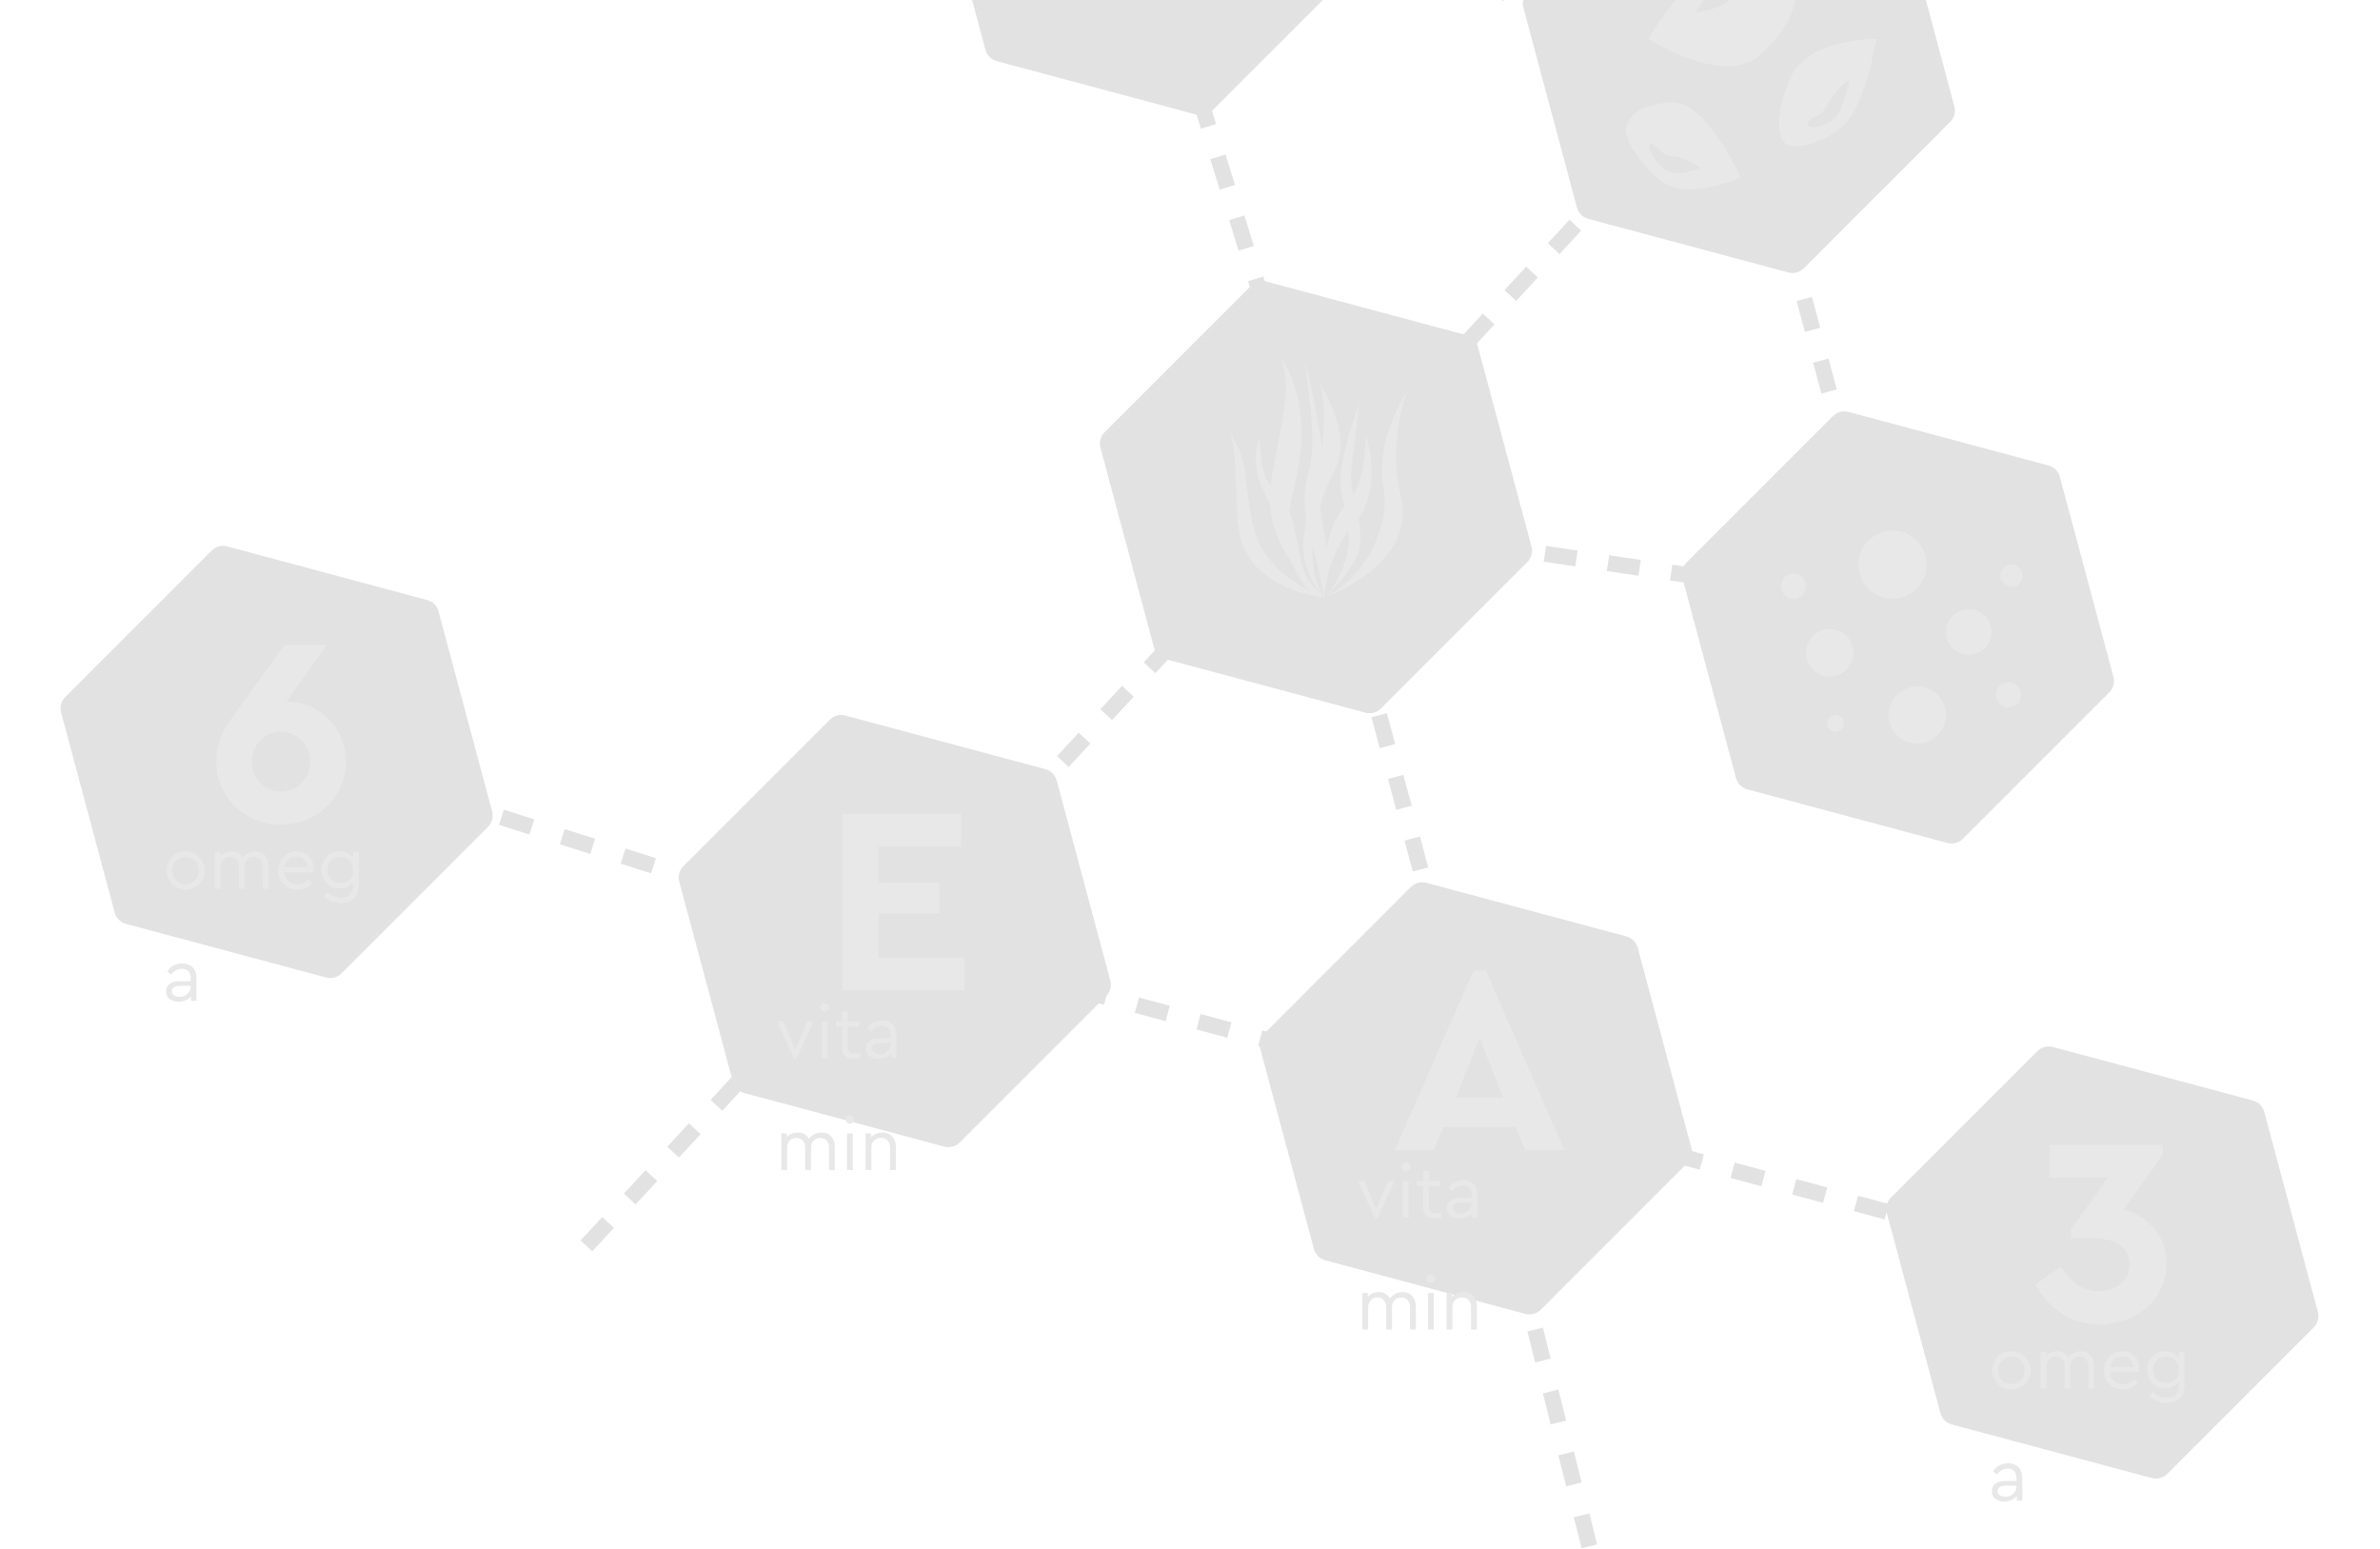 <?xml version="1.0" encoding="UTF-8"?> <svg xmlns="http://www.w3.org/2000/svg" width="765" height="498" viewBox="0 0 765 498" fill="none"> <path d="M538.048 -49.651C539.348 -50.951 541.244 -51.459 543.02 -50.983L607.324 -33.752C609.101 -33.276 610.488 -31.889 610.964 -30.113L628.194 34.192C628.67 35.968 628.163 37.864 626.862 39.164L579.788 86.238C578.488 87.538 576.592 88.046 574.816 87.57L510.512 70.34C508.735 69.864 507.348 68.477 506.872 66.7L489.641 2.396C489.165 0.619 489.673 -1.276 490.974 -2.576L538.048 -49.651Z" fill="#E2E2E2"></path> <path fill-rule="evenodd" clip-rule="evenodd" d="M529.776 12.514C529.776 12.514 542.321 -9.463 554.233 -11.446C563.314 -12.958 575.796 -9.136 576.885 -3.657C578.314 3.537 572.119 12.011 565.666 17.732C554.057 28.024 529.776 12.514 529.776 12.514ZM545.026 3.874C545.026 3.874 550.571 -5.84 555.836 -6.716C559.85 -7.385 565.367 -5.695 565.848 -3.273C566.177 -1.618 564.519 -1.699 562.45 -1.801C560.546 -1.895 558.295 -2.005 556.928 -0.793C551.796 3.756 545.026 3.874 545.026 3.874Z" fill="#E9E8E8"></path> <path fill-rule="evenodd" clip-rule="evenodd" d="M603.033 12.515C603.033 12.515 599.942 34.131 591.839 40.95C585.661 46.148 575.555 49.011 573.266 45.526C570.259 40.95 572.437 32.001 575.555 24.935C581.165 12.222 603.033 12.515 603.033 12.515ZM594.326 25.673C594.326 25.673 592.96 35.227 589.378 38.241C586.647 40.539 582.181 41.804 581.169 40.264C580.477 39.211 581.703 38.521 583.232 37.661C584.64 36.869 586.304 35.932 586.965 34.435C589.445 28.816 594.326 25.673 594.326 25.673Z" fill="#E9E8E8"></path> <path fill-rule="evenodd" clip-rule="evenodd" d="M559.452 57.027C559.452 57.027 543.524 64.309 534.977 58.77C528.462 54.547 521.562 44.851 522.752 40.612C524.315 35.046 531.353 33.019 537.601 32.955C548.842 32.842 559.452 57.027 559.452 57.027ZM546.384 53.958C546.384 53.958 539.343 57.177 535.566 54.728C532.686 52.862 529.636 48.576 530.162 46.702C530.522 45.422 531.587 46.429 532.916 47.685C534.139 48.841 535.585 50.208 536.909 50.195C541.878 50.144 546.384 53.958 546.384 53.958Z" fill="#E9E8E8"></path> <path d="M510.866 497L489.756 412.559" stroke="#E2E2E2" stroke-width="5.128" stroke-dasharray="10.26 10.26"></path> <path d="M589.177 133.718C590.477 132.418 592.372 131.91 594.149 132.386L658.453 149.616C660.23 150.092 661.617 151.48 662.093 153.256L679.323 217.56C679.799 219.337 679.291 221.232 677.991 222.532L630.917 269.607C629.617 270.907 627.721 271.415 625.945 270.939L561.64 253.708C559.864 253.233 558.477 251.845 558.001 250.069L540.77 185.764C540.294 183.988 540.802 182.093 542.103 180.792L589.177 133.718Z" fill="#E2E2E2"></path> <circle cx="588.145" cy="209.823" r="7.626" fill="#E9E8E8"></circle> <circle cx="645.588" cy="223.3" r="4.052" fill="#E9E8E8"></circle> <circle cx="616.255" cy="229.802" r="9.202" fill="#E9E8E8"></circle> <circle cx="608.299" cy="181.452" r="10.95" fill="#E9E8E8"></circle> <circle cx="632.778" cy="203.121" r="7.322" fill="#E9E8E8"></circle> <circle cx="576.478" cy="188.36" r="4.042" fill="#E9E8E8"></circle> <circle cx="646.589" cy="185.019" r="3.567" fill="#E9E8E8"></circle> <circle cx="589.986" cy="232.478" r="2.676" fill="#E9E8E8"></circle> <path d="M598.545 165.464L577.936 88.55" stroke="#E2E2E2" stroke-width="5.128" stroke-dasharray="10.26 10.26"></path> <path d="M347.914 -100.35C349.214 -101.651 351.11 -102.159 352.886 -101.683L417.191 -84.452C418.967 -83.976 420.354 -82.589 420.83 -80.813L438.061 -16.508C438.537 -14.732 438.029 -12.836 436.728 -11.536L389.654 35.538C388.354 36.838 386.459 37.346 384.682 36.87L320.378 19.64C318.601 19.164 317.214 17.776 316.738 16L299.508 -48.304C299.032 -50.081 299.539 -51.976 300.84 -53.276L347.914 -100.35Z" fill="#E2E2E2"></path> <path d="M503.85 3.1L426.936 -17.509" stroke="#E2E2E2" stroke-width="5.128" stroke-dasharray="10.26 10.26"></path> <path d="M402.117 91.834C403.417 90.534 405.313 90.026 407.089 90.502L471.394 107.732C473.17 108.208 474.557 109.596 475.033 111.372L492.264 175.676C492.74 177.453 492.232 179.348 490.932 180.648L443.857 227.723C442.557 229.023 440.662 229.531 438.885 229.055L374.581 211.824C372.805 211.348 371.417 209.961 370.941 208.185L353.711 143.88C353.235 142.104 353.743 140.208 355.043 138.908L402.117 91.834Z" fill="#E2E2E2"></path> <path fill-rule="evenodd" clip-rule="evenodd" d="M406.242 151.625C406.722 153.347 407.44 154.963 408.397 156.471C408.957 152.022 409.778 147.565 410.643 143.165C410.762 142.56 410.882 141.954 411.002 141.347C411.85 137.07 412.701 132.776 413.143 128.441C413.607 123.91 413.239 119.288 411.711 115.016C411.6 114.706 411.632 114.691 411.807 114.972C415.386 120.733 417.472 127.083 418.063 134.023C418.599 140.314 418.078 146.463 416.867 152.646C416.832 152.827 416.792 153.007 416.746 153.186C416.692 153.394 416.656 153.607 416.619 153.822C416.584 154.029 416.549 154.236 416.498 154.44C416.369 154.954 416.245 155.479 416.116 156.026C415.942 156.764 415.758 157.544 415.538 158.398C415.058 160.253 414.719 162.293 414.522 164.517C414.529 164.577 414.532 164.636 414.534 164.693C414.538 164.806 414.542 164.915 414.585 165.026C415.872 168.357 416.541 171.963 417.209 175.566C417.468 176.96 417.726 178.353 418.02 179.73C418.63 182.593 419.71 185.145 421.261 187.389C421.417 187.614 421.833 188.103 422.509 188.855C423.295 189.732 424.089 190.601 424.89 191.464C424.981 191.562 425.091 191.622 425.22 191.645C425.281 191.656 425.29 191.639 425.248 191.594C421.763 187.906 419.649 183.02 419.097 178.117C418.735 174.899 418.98 171.613 419.832 168.261C419.865 168.132 419.87 167.819 419.847 167.322C419.26 162.913 419.138 158.679 419.944 154.324C420.085 153.562 420.323 152.674 420.561 151.79C420.778 150.982 420.994 150.178 421.134 149.476C421.889 145.686 421.964 142.02 421.765 138.061C421.623 135.225 421.327 131.8 420.876 127.787C420.478 124.231 420.061 120.677 419.627 117.123C419.625 117.113 419.629 117.108 419.639 117.107L419.675 117.1C419.698 117.096 419.713 117.105 419.718 117.127C421.892 126.237 423.785 134.859 424.888 143.762C425.298 140.793 425.537 137.82 425.605 134.843C425.691 131.103 425.413 127.738 424.465 124.162C424.423 124.006 424.36 123.844 424.295 123.678C424.224 123.497 424.152 123.311 424.105 123.124C424.088 123.057 424.098 123.053 424.135 123.112C426.119 126.238 427.737 129.529 428.988 132.985C430.981 138.487 431.691 144.691 429.463 150.24C429.243 150.788 428.951 151.36 428.663 151.925C428.583 152.08 428.504 152.236 428.427 152.39C426.845 155.533 425.516 158.751 424.487 162.115C424.409 162.371 424.429 162.625 424.45 162.885C424.462 163.03 424.474 163.177 424.469 163.327C424.608 165.866 425.063 168.274 425.53 170.744C425.739 171.848 425.95 172.964 426.136 174.11C426.235 174.714 426.344 175.328 426.464 175.951C427.389 171.283 429.087 166.587 432.076 162.843C432.094 162.82 432.114 162.763 432.134 162.672C431.66 160.592 431.288 158.882 431.017 157.542C430.688 155.9 430.725 154.133 430.895 152.476C431.229 149.239 431.924 146.036 432.755 142.891C433.9 138.57 435.233 134.335 436.755 130.185C436.862 129.893 436.895 129.901 436.854 130.209C436.046 136.339 435.288 142.551 434.581 148.845C434.567 148.966 434.562 149.09 434.558 149.212C434.553 149.343 434.549 149.473 434.532 149.596C434.334 151.13 434.24 152.181 434.251 152.75C434.292 154.819 434.546 156.879 435.014 158.931C435.637 157.912 436.112 156.992 436.436 156.173C437.348 153.871 437.9 151.123 438.256 148.571C438.63 145.888 438.881 143.221 439.01 140.567C439.02 140.346 439.07 140.337 439.16 140.54C439.31 140.883 439.445 141.285 439.564 141.744C440.763 146.387 441.095 151.094 440.559 155.863C440.13 159.666 438.934 163.399 436.791 166.581C436.73 166.671 436.717 166.829 436.752 167.054C437.292 170.073 437.503 173.188 436.954 176.201C436.576 178.281 435.533 180.308 434.368 182.06C432.151 185.395 429.391 188.438 426.503 191.212C426.492 191.223 426.481 191.224 426.47 191.214L426.469 191.212C426.457 191.202 426.457 191.192 426.467 191.181C426.762 190.826 427.055 190.469 427.346 190.11C429.798 187.082 431.434 183.648 432.531 179.93C433.412 176.95 433.721 173.874 433.458 170.701C429.578 175.859 427.127 181.841 426.058 188.151C426.009 188.439 425.957 188.986 425.903 189.792C425.883 190.079 425.843 190.384 425.802 190.694C425.754 191.051 425.706 191.416 425.687 191.774L425.685 191.891C425.684 191.932 425.664 191.956 425.623 191.963C425.262 192.015 424.959 192.012 424.712 191.956C424.131 191.822 423.563 191.711 423.009 191.624C412.147 189.687 400.593 183.275 398.411 171.477C398.151 170.07 397.957 168.552 397.83 166.923C397.587 163.813 397.48 160.702 397.373 157.591C397.211 152.866 397.05 148.145 396.409 143.436C396.23 142.117 395.994 140.862 395.7 139.672C395.643 139.442 395.676 139.428 395.798 139.632C398.021 143.341 399.524 147.157 400.117 151.448C400.385 153.384 400.626 155.324 400.84 157.268C401.379 162.179 402.175 166.63 403.228 170.622C404.666 176.067 408.528 181.096 412.951 184.689C415.377 186.66 417.999 188.373 420.817 189.829C420.741 189.745 420.666 189.662 420.59 189.579C420.058 188.994 419.526 188.409 419.08 187.784C417.823 186.026 416.762 184.157 415.899 182.178C415.536 181.349 415.132 180.734 414.628 180.04C411.101 174.558 408.549 168.546 408.199 162.03C408.145 161.671 407.983 161.263 407.713 160.806C406.63 158.968 405.687 156.959 404.883 154.778C403.194 150.188 403.21 145.185 404.878 140.641C404.947 140.451 404.981 140.457 404.979 140.659C404.947 144.257 405.261 148.105 406.242 151.625ZM426.171 191.723C426.209 191.7 426.25 191.688 426.296 191.686C426.331 191.685 426.361 191.673 426.388 191.65C426.4 191.639 426.412 191.628 426.423 191.616C426.433 191.606 426.445 191.598 426.457 191.591C436.344 186.661 443.122 175.77 444.793 165.177C445.196 162.621 445.207 159.937 444.78 157.456C444.587 156.336 444.49 155.775 444.49 155.771C443.837 150.927 444.241 146.108 445.484 141.386C446.941 135.85 449.181 130.74 452.205 126.056C452.37 125.8 452.397 125.813 452.286 126.097C451.334 128.502 450.583 131.018 450.033 133.645C448.255 142.123 448.29 150.499 450.139 158.775C450.467 160.239 450.674 161.369 450.761 162.164C452.362 176.893 438.785 186.82 426.734 191.587C426.558 191.657 426.379 191.72 426.196 191.776C426.193 191.777 426.19 191.777 426.188 191.777C426.184 191.777 426.18 191.776 426.176 191.774C426.17 191.771 426.165 191.766 426.162 191.76C426.159 191.753 426.158 191.746 426.16 191.74C426.162 191.733 426.165 191.727 426.171 191.723ZM425.125 189.563C424.321 185.461 423.329 180.4 421.899 176.13C421.86 176.26 421.848 176.402 421.865 176.557C421.888 176.771 421.898 176.912 421.897 176.979C421.798 181.701 422.541 186.824 425.005 190.949C425.157 191.204 425.301 191.463 425.436 191.727C425.448 191.75 425.466 191.764 425.489 191.768C425.535 191.777 425.562 191.757 425.569 191.711L425.585 191.619C425.522 191.533 425.481 191.433 425.463 191.319C425.405 190.944 425.334 190.57 425.25 190.196C425.209 189.988 425.167 189.777 425.125 189.563Z" fill="#E9E8E8"></path> <path d="M457.602 125.111L511.802 66.504" stroke="#E2E2E2" stroke-width="5.128" stroke-dasharray="10.26 10.26"></path> <path d="M406.628 99.421L384.662 28.358" stroke="#E2E2E2" stroke-width="5.128" stroke-dasharray="10.26 10.26"></path> <path d="M476.268 174.99L555.234 186.69" stroke="#E2E2E2" stroke-width="5.128" stroke-dasharray="10.26 10.26"></path> <path d="M266.739 231.314C268.04 230.013 269.935 229.505 271.711 229.981L336.016 247.212C337.792 247.688 339.18 249.075 339.656 250.851L356.886 315.156C357.362 316.932 356.854 318.828 355.554 320.128L308.479 367.202C307.179 368.503 305.284 369.01 303.507 368.534L239.203 351.304C237.427 350.828 236.039 349.441 235.563 347.664L218.333 283.36C217.857 281.583 218.365 279.688 219.665 278.388L266.739 231.314Z" fill="#E2E2E2"></path> <path d="M261.488 328.276L255.953 340.311H255.277L249.718 328.276H251.7L255.615 337.145L259.506 328.276H261.488ZM264.172 328.276H266.033V340.046H264.172V328.276ZM265.114 325.134C264.727 325.134 264.397 325.006 264.123 324.748C263.849 324.49 263.712 324.168 263.712 323.781C263.712 323.41 263.849 323.096 264.123 322.839C264.397 322.565 264.727 322.428 265.114 322.428C265.485 322.428 265.807 322.565 266.081 322.839C266.355 323.096 266.492 323.41 266.492 323.781C266.492 324.168 266.355 324.49 266.081 324.748C265.823 325.006 265.501 325.134 265.114 325.134ZM276.547 338.475V340.046C275.806 340.223 275.154 340.311 274.59 340.311C273.365 340.311 272.399 339.997 271.69 339.369C270.981 338.741 270.627 337.782 270.627 336.493V329.944H268.645V328.276H270.627V325.062H272.487V328.276H276.161V329.944H272.487V336.372C272.487 337.21 272.697 337.798 273.116 338.136C273.551 338.459 274.171 338.62 274.977 338.62C275.428 338.62 275.951 338.571 276.547 338.475ZM283.553 328.01C284.938 328.01 286.05 328.421 286.888 329.243C287.725 330.065 288.144 331.249 288.144 332.795V340.046H286.404V338.523C285.969 339.103 285.413 339.546 284.737 339.852C284.06 340.158 283.295 340.311 282.441 340.311C281.232 340.311 280.242 340.013 279.468 339.417C278.711 338.821 278.332 338.015 278.332 337C278.332 336.002 278.719 335.204 279.492 334.608C280.266 334.012 281.289 333.714 282.562 333.714H286.283V332.699C286.283 331.732 286.026 330.999 285.51 330.5C285.011 329.984 284.318 329.726 283.432 329.726C282.723 329.726 282.094 329.887 281.547 330.21C280.999 330.516 280.483 330.983 280 331.611L278.767 330.596C279.299 329.726 279.984 329.082 280.822 328.663C281.659 328.228 282.57 328.01 283.553 328.01ZM282.683 338.765C283.327 338.765 283.923 338.628 284.471 338.354C285.019 338.064 285.454 337.669 285.776 337.17C286.114 336.67 286.283 336.122 286.283 335.526V335.236H282.779C281.958 335.236 281.329 335.381 280.894 335.671C280.459 335.945 280.242 336.356 280.242 336.904C280.242 337.5 280.475 337.959 280.942 338.281C281.41 338.604 281.99 338.765 282.683 338.765ZM264.049 364.01C265.403 364.01 266.45 364.437 267.191 365.291C267.948 366.129 268.327 367.249 268.327 368.65V376.046H266.466V368.892C266.466 367.941 266.216 367.176 265.717 366.596C265.233 366.016 264.557 365.726 263.687 365.726C262.801 365.726 262.076 366.016 261.512 366.596C260.948 367.176 260.666 367.885 260.666 368.723V376.046H258.805V368.892C258.805 367.941 258.547 367.176 258.032 366.596C257.532 366.016 256.856 365.726 256.002 365.726C255.116 365.726 254.39 366.024 253.827 366.62C253.279 367.2 253.005 367.958 253.005 368.892V376.046H251.144V364.276H252.884V365.509C253.303 365.025 253.81 364.655 254.407 364.397C255.003 364.139 255.663 364.01 256.388 364.01C257.242 364.01 257.975 364.188 258.588 364.542C259.2 364.896 259.675 365.396 260.013 366.04C260.448 365.428 261.012 364.937 261.705 364.566C262.398 364.196 263.179 364.01 264.049 364.01ZM272.267 364.276H274.128V376.046H272.267V364.276ZM273.209 361.134C272.823 361.134 272.492 361.006 272.218 360.748C271.944 360.49 271.808 360.168 271.808 359.781C271.808 359.41 271.944 359.096 272.218 358.839C272.492 358.565 272.823 358.428 273.209 358.428C273.58 358.428 273.902 358.565 274.176 358.839C274.45 359.096 274.587 359.41 274.587 359.781C274.587 360.168 274.45 360.49 274.176 360.748C273.918 361.006 273.596 361.134 273.209 361.134ZM283.579 364.01C284.949 364.01 286.02 364.437 286.793 365.291C287.567 366.145 287.953 367.265 287.953 368.65V376.046H286.093V368.868C286.093 367.933 285.827 367.176 285.295 366.596C284.779 366.016 284.071 365.726 283.168 365.726C282.266 365.726 281.525 366.024 280.945 366.62C280.365 367.2 280.075 367.95 280.075 368.868V376.046H278.214V364.276H279.954V365.533C280.389 365.049 280.913 364.679 281.525 364.421C282.153 364.147 282.838 364.01 283.579 364.01Z" fill="#E9E8E8"></path> <path d="M270.776 261.658H308.927V272.141H282.376V283.655H301.881V293.537H282.376V307.887H309.959V318.37H270.776V261.658Z" fill="#E9E8E8"></path> <path d="M327.703 259.834L381.903 201.226" stroke="#E2E2E2" stroke-width="5.128" stroke-dasharray="10.26 10.26"></path> <path d="M188.487 400.442L242.688 341.834" stroke="#E2E2E2" stroke-width="5.128" stroke-dasharray="10.26 10.26"></path> <path d="M141.637 256.424L221.465 281.915" stroke="#E2E2E2" stroke-width="5.128" stroke-dasharray="10.26 10.26"></path> <path d="M606.459 389.458L538.349 371.136" stroke="#E2E2E2" stroke-width="5.128" stroke-dasharray="10.26 10.26"></path> <path d="M461.897 299.258L441.236 222.15" stroke="#E2E2E2" stroke-width="5.128" stroke-dasharray="10.26 10.26"></path> <path d="M414.979 336.361L337.871 315.7" stroke="#E2E2E2" stroke-width="5.128" stroke-dasharray="10.26 10.26"></path> <path d="M453.499 285.072C454.799 283.772 456.695 283.264 458.471 283.74L522.775 300.97C524.552 301.446 525.939 302.834 526.415 304.61L543.646 368.914C544.122 370.691 543.614 372.586 542.313 373.887L495.239 420.961C493.939 422.261 492.044 422.769 490.267 422.293L425.963 405.063C424.186 404.587 422.799 403.199 422.323 401.423L405.093 337.118C404.617 335.342 405.124 333.447 406.425 332.146L453.499 285.072Z" fill="#E2E2E2"></path> <path d="M448.244 379.56L442.71 391.595H442.033L436.475 379.56H438.457L442.372 388.429L446.263 379.56H448.244ZM450.928 379.56H452.789V391.329H450.928V379.56ZM451.871 376.418C451.484 376.418 451.154 376.289 450.88 376.032C450.606 375.774 450.469 375.452 450.469 375.065C450.469 374.694 450.606 374.38 450.88 374.122C451.154 373.849 451.484 373.712 451.871 373.712C452.242 373.712 452.564 373.849 452.838 374.122C453.112 374.38 453.249 374.694 453.249 375.065C453.249 375.452 453.112 375.774 452.838 376.032C452.58 376.289 452.258 376.418 451.871 376.418ZM463.304 389.759V391.329C462.563 391.507 461.911 391.595 461.347 391.595C460.122 391.595 459.156 391.281 458.447 390.653C457.738 390.024 457.383 389.066 457.383 387.777V381.228H455.402V379.56H457.383V376.346H459.244V379.56H462.918V381.228H459.244V387.656C459.244 388.494 459.454 389.082 459.873 389.42C460.308 389.742 460.928 389.904 461.733 389.904C462.185 389.904 462.708 389.855 463.304 389.759ZM470.309 379.294C471.695 379.294 472.807 379.705 473.644 380.527C474.482 381.348 474.901 382.533 474.901 384.079V391.329H473.161V389.807C472.726 390.387 472.17 390.83 471.494 391.136C470.817 391.442 470.052 391.595 469.198 391.595C467.989 391.595 466.998 391.297 466.225 390.701C465.468 390.105 465.089 389.299 465.089 388.284C465.089 387.285 465.476 386.488 466.249 385.892C467.023 385.296 468.046 384.998 469.319 384.998H473.04V383.983C473.04 383.016 472.782 382.283 472.267 381.783C471.767 381.268 471.075 381.01 470.189 381.01C469.48 381.01 468.851 381.171 468.304 381.493C467.756 381.8 467.24 382.267 466.757 382.895L465.524 381.88C466.056 381.01 466.741 380.366 467.578 379.947C468.416 379.512 469.327 379.294 470.309 379.294ZM469.439 390.049C470.084 390.049 470.68 389.912 471.228 389.638C471.776 389.348 472.211 388.953 472.533 388.454C472.871 387.954 473.04 387.406 473.04 386.81V386.52H469.536C468.714 386.52 468.086 386.665 467.651 386.955C467.216 387.229 466.998 387.64 466.998 388.188C466.998 388.784 467.232 389.243 467.699 389.565C468.167 389.887 468.747 390.049 469.439 390.049ZM450.806 415.294C452.159 415.294 453.207 415.721 453.948 416.575C454.705 417.413 455.084 418.533 455.084 419.934V427.329H453.223V420.176C453.223 419.225 452.973 418.46 452.474 417.88C451.99 417.3 451.314 417.01 450.444 417.01C449.557 417.01 448.832 417.3 448.269 417.88C447.705 418.46 447.423 419.169 447.423 420.007V427.329H445.562V420.176C445.562 419.225 445.304 418.46 444.789 417.88C444.289 417.3 443.612 417.01 442.758 417.01C441.872 417.01 441.147 417.308 440.583 417.904C440.036 418.484 439.762 419.241 439.762 420.176V427.329H437.901V415.56H439.641V416.793C440.06 416.309 440.567 415.939 441.163 415.681C441.76 415.423 442.42 415.294 443.145 415.294C443.999 415.294 444.732 415.471 445.344 415.826C445.957 416.18 446.432 416.68 446.77 417.324C447.205 416.712 447.769 416.221 448.462 415.85C449.155 415.479 449.936 415.294 450.806 415.294ZM459.024 415.56H460.884V427.329H459.024V415.56ZM459.966 412.418C459.579 412.418 459.249 412.289 458.975 412.032C458.701 411.774 458.564 411.452 458.564 411.065C458.564 410.694 458.701 410.38 458.975 410.122C459.249 409.849 459.579 409.712 459.966 409.712C460.337 409.712 460.659 409.849 460.933 410.122C461.207 410.38 461.344 410.694 461.344 411.065C461.344 411.452 461.207 411.774 460.933 412.032C460.675 412.289 460.353 412.418 459.966 412.418ZM470.336 415.294C471.705 415.294 472.777 415.721 473.55 416.575C474.324 417.429 474.71 418.549 474.71 419.934V427.329H472.849V420.152C472.849 419.217 472.584 418.46 472.052 417.88C471.536 417.3 470.827 417.01 469.925 417.01C469.023 417.01 468.282 417.308 467.702 417.904C467.122 418.484 466.832 419.233 466.832 420.152V427.329H464.971V415.56H466.711V416.817C467.146 416.333 467.67 415.963 468.282 415.705C468.91 415.431 469.595 415.294 470.336 415.294Z" fill="#E9E8E8"></path> <path d="M487.17 362.264H463.97L460.79 369.654H448.331L473.68 311.91H477.546L502.809 369.654H490.349L487.17 362.264ZM475.57 333.564L468.008 352.726H483.132L475.57 333.564Z" fill="#E9E8E8"></path> <path d="M68.042 176.954C69.342 175.653 71.238 175.146 73.014 175.622L137.318 192.852C139.095 193.328 140.482 194.715 140.958 196.492L158.189 260.796C158.665 262.573 158.157 264.468 156.856 265.768L109.782 312.842C108.482 314.143 106.586 314.651 104.81 314.175L40.506 296.944C38.729 296.468 37.342 295.081 36.866 293.305L19.636 229C19.16 227.224 19.667 225.328 20.968 224.028L68.042 176.954Z" fill="#E2E2E2"></path> <path d="M59.631 285.927C58.503 285.927 57.472 285.653 56.538 285.105C55.603 284.558 54.862 283.816 54.314 282.882C53.766 281.931 53.492 280.9 53.492 279.789C53.492 278.661 53.766 277.63 54.314 276.695C54.862 275.745 55.603 275.003 56.538 274.472C57.488 273.924 58.527 273.65 59.655 273.65C60.783 273.65 61.814 273.924 62.748 274.472C63.699 275.02 64.448 275.761 64.996 276.695C65.544 277.63 65.818 278.661 65.818 279.789C65.818 280.9 65.544 281.931 64.996 282.882C64.448 283.816 63.699 284.558 62.748 285.105C61.798 285.653 60.759 285.927 59.631 285.927ZM59.631 284.211C60.42 284.211 61.137 284.018 61.782 283.631C62.442 283.244 62.958 282.721 63.329 282.06C63.715 281.384 63.909 280.634 63.909 279.813C63.909 278.975 63.723 278.218 63.353 277.541C62.982 276.864 62.467 276.333 61.806 275.946C61.162 275.559 60.445 275.366 59.655 275.366C58.85 275.366 58.125 275.559 57.48 275.946C56.836 276.333 56.328 276.864 55.958 277.541C55.587 278.218 55.402 278.975 55.402 279.813C55.402 280.634 55.587 281.384 55.958 282.06C56.328 282.721 56.836 283.244 57.48 283.631C58.125 284.018 58.842 284.211 59.631 284.211ZM81.994 273.65C83.347 273.65 84.395 274.077 85.136 274.931C85.893 275.769 86.272 276.888 86.272 278.29V285.685H84.411V278.532C84.411 277.581 84.161 276.816 83.662 276.236C83.178 275.656 82.502 275.366 81.632 275.366C80.745 275.366 80.02 275.656 79.457 276.236C78.893 276.816 78.611 277.525 78.611 278.363V285.685H76.75V278.532C76.75 277.581 76.492 276.816 75.977 276.236C75.477 275.656 74.8 275.366 73.946 275.366C73.06 275.366 72.335 275.664 71.771 276.26C71.224 276.84 70.95 277.597 70.95 278.532V285.685H69.089V273.916H70.829V275.148C71.248 274.665 71.755 274.295 72.351 274.037C72.948 273.779 73.608 273.65 74.333 273.65C75.187 273.65 75.92 273.827 76.532 274.182C77.144 274.536 77.62 275.036 77.958 275.68C78.393 275.068 78.957 274.576 79.65 274.206C80.343 273.835 81.124 273.65 81.994 273.65ZM100.603 280.369H91.299C91.412 281.529 91.871 282.463 92.677 283.172C93.482 283.881 94.465 284.235 95.625 284.235C96.962 284.235 98.162 283.704 99.226 282.64L100.313 283.897C99.701 284.541 98.992 285.049 98.187 285.419C97.397 285.774 96.535 285.951 95.601 285.951C94.441 285.951 93.385 285.685 92.435 285.154C91.484 284.606 90.735 283.865 90.187 282.93C89.639 281.996 89.366 280.957 89.366 279.813C89.366 278.685 89.631 277.654 90.163 276.719C90.695 275.769 91.42 275.02 92.338 274.472C93.257 273.924 94.272 273.65 95.383 273.65C96.382 273.65 97.292 273.876 98.114 274.327C98.936 274.778 99.58 275.406 100.047 276.212C100.515 277.017 100.748 277.936 100.748 278.967C100.748 279.418 100.7 279.885 100.603 280.369ZM95.335 275.342C94.352 275.342 93.498 275.656 92.773 276.284C92.048 276.897 91.581 277.71 91.371 278.725H98.839C98.823 277.678 98.477 276.856 97.8 276.26C97.139 275.648 96.318 275.342 95.335 275.342ZM115.328 273.916V284.549C115.328 286.338 114.804 287.74 113.757 288.755C112.726 289.786 111.341 290.301 109.6 290.301C108.457 290.301 107.409 290.084 106.459 289.649C105.524 289.23 104.727 288.69 104.066 288.03L105.154 286.724C105.814 287.304 106.491 287.756 107.184 288.078C107.877 288.416 108.666 288.585 109.552 288.585C110.777 288.585 111.735 288.247 112.428 287.57C113.121 286.894 113.467 285.919 113.467 284.646V283.607C113 284.219 112.372 284.703 111.582 285.057C110.809 285.395 109.979 285.564 109.093 285.564C107.997 285.564 107.007 285.307 106.12 284.791C105.25 284.276 104.566 283.567 104.066 282.664C103.567 281.762 103.317 280.747 103.317 279.619C103.317 278.492 103.567 277.477 104.066 276.574C104.566 275.672 105.25 274.963 106.12 274.448C107.007 273.916 107.997 273.65 109.093 273.65C110.027 273.65 110.889 273.843 111.679 274.23C112.484 274.601 113.113 275.124 113.564 275.801V273.916H115.328ZM109.383 283.849C110.108 283.849 110.777 283.696 111.389 283.389C112.017 283.083 112.525 282.616 112.911 281.988C113.298 281.343 113.491 280.554 113.491 279.619C113.491 278.685 113.298 277.903 112.911 277.275C112.525 276.647 112.017 276.18 111.389 275.873C110.76 275.567 110.092 275.414 109.383 275.414C108.594 275.414 107.877 275.6 107.232 275.97C106.604 276.325 106.104 276.824 105.734 277.468C105.379 278.097 105.202 278.822 105.202 279.644C105.202 280.465 105.379 281.198 105.734 281.843C106.104 282.471 106.604 282.962 107.232 283.317C107.877 283.671 108.594 283.849 109.383 283.849ZM58.568 309.65C59.953 309.65 61.065 310.061 61.903 310.883C62.74 311.704 63.159 312.888 63.159 314.435V321.685H61.419V320.163C60.984 320.743 60.428 321.186 59.752 321.492C59.075 321.798 58.31 321.951 57.456 321.951C56.248 321.951 55.257 321.653 54.483 321.057C53.726 320.461 53.347 319.655 53.347 318.64C53.347 317.641 53.734 316.844 54.508 316.248C55.281 315.652 56.304 315.354 57.577 315.354H61.298V314.338C61.298 313.372 61.041 312.639 60.525 312.139C60.026 311.624 59.333 311.366 58.447 311.366C57.738 311.366 57.109 311.527 56.562 311.849C56.014 312.155 55.498 312.623 55.015 313.251L53.782 312.236C54.314 311.366 54.999 310.721 55.837 310.303C56.675 309.868 57.585 309.65 58.568 309.65ZM57.698 320.404C58.342 320.404 58.938 320.267 59.486 319.994C60.034 319.704 60.469 319.309 60.791 318.809C61.129 318.31 61.298 317.762 61.298 317.166V316.876H57.794C56.973 316.876 56.344 317.021 55.909 317.311C55.474 317.585 55.257 317.996 55.257 318.544C55.257 319.14 55.49 319.599 55.958 319.921C56.425 320.243 57.005 320.404 57.698 320.404Z" fill="#E9E8E8"></path> <path d="M92.386 225.514C95.594 225.514 98.63 226.345 101.494 228.006C104.415 229.61 106.764 231.901 108.54 234.88C110.316 237.802 111.204 241.096 111.204 244.762C111.204 248.6 110.23 252.066 108.282 255.159C106.392 258.252 103.843 260.687 100.635 262.463C97.427 264.181 93.99 265.041 90.323 265.041C86.657 265.041 83.22 264.181 80.012 262.463C76.804 260.687 74.255 258.252 72.365 255.159C70.474 252.066 69.529 248.571 69.529 244.676C69.529 242.442 69.844 240.38 70.474 238.489C71.104 236.599 71.906 234.852 72.88 233.248C73.911 231.644 75.372 229.524 77.262 226.889L91.44 207.297H105.103L92.042 225.514H92.386ZM90.323 254.386C92.959 254.386 95.164 253.469 96.94 251.636C98.773 249.803 99.689 247.512 99.689 244.762C99.689 242.012 98.773 239.749 96.94 237.974C95.164 236.14 92.959 235.224 90.323 235.224C87.688 235.224 85.454 236.14 83.621 237.974C81.845 239.807 80.957 242.069 80.957 244.762C80.957 247.454 81.845 249.746 83.621 251.636C85.454 253.469 87.688 254.386 90.323 254.386Z" fill="#E9E8E8"></path> <path d="M654.887 337.836C656.187 336.536 658.082 336.028 659.859 336.504L724.163 353.734C725.94 354.21 727.327 355.598 727.803 357.374L745.033 421.679C745.509 423.455 745.001 425.35 743.701 426.651L696.627 473.725C695.327 475.025 693.431 475.533 691.655 475.057L627.35 457.827C625.574 457.351 624.187 455.963 623.711 454.187L606.48 389.883C606.004 388.106 606.512 386.211 607.813 384.91L654.887 337.836Z" fill="#E2E2E2"></path> <path d="M646.481 446.574C645.353 446.574 644.322 446.3 643.387 445.752C642.453 445.204 641.712 444.463 641.164 443.529C640.616 442.578 640.342 441.547 640.342 440.435C640.342 439.308 640.616 438.277 641.164 437.342C641.712 436.392 642.453 435.65 643.387 435.119C644.338 434.571 645.377 434.297 646.505 434.297C647.633 434.297 648.664 434.571 649.598 435.119C650.549 435.667 651.298 436.408 651.846 437.342C652.393 438.277 652.667 439.308 652.667 440.435C652.667 441.547 652.393 442.578 651.846 443.529C651.298 444.463 650.549 445.204 649.598 445.752C648.648 446.3 647.608 446.574 646.481 446.574ZM646.481 444.858C647.27 444.858 647.987 444.665 648.631 444.278C649.292 443.891 649.808 443.368 650.178 442.707C650.565 442.031 650.758 441.281 650.758 440.46C650.758 439.622 650.573 438.865 650.202 438.188C649.832 437.511 649.316 436.98 648.656 436.593C648.011 436.206 647.294 436.013 646.505 436.013C645.699 436.013 644.974 436.206 644.33 436.593C643.685 436.98 643.178 437.511 642.807 438.188C642.437 438.865 642.251 439.622 642.251 440.46C642.251 441.281 642.437 442.031 642.807 442.707C643.178 443.368 643.685 443.891 644.33 444.278C644.974 444.665 645.691 444.858 646.481 444.858ZM668.844 434.297C670.197 434.297 671.244 434.724 671.985 435.578C672.743 436.416 673.121 437.535 673.121 438.937V446.332H671.26V439.179C671.26 438.228 671.011 437.463 670.511 436.883C670.028 436.303 669.351 436.013 668.481 436.013C667.595 436.013 666.87 436.303 666.306 436.883C665.742 437.463 665.46 438.172 665.46 439.01V446.332H663.599V439.179C663.599 438.228 663.342 437.463 662.826 436.883C662.327 436.303 661.65 436.013 660.796 436.013C659.91 436.013 659.185 436.311 658.621 436.907C658.073 437.487 657.799 438.244 657.799 439.179V446.332H655.938V434.563H657.678V435.795C658.097 435.312 658.605 434.942 659.201 434.684C659.797 434.426 660.458 434.297 661.183 434.297C662.037 434.297 662.77 434.474 663.382 434.829C663.994 435.183 664.469 435.683 664.808 436.327C665.243 435.715 665.807 435.223 666.499 434.853C667.192 434.482 667.974 434.297 668.844 434.297ZM687.453 441.016H678.149C678.261 442.176 678.721 443.11 679.526 443.819C680.332 444.528 681.314 444.882 682.474 444.882C683.812 444.882 685.012 444.351 686.075 443.287L687.163 444.544C686.551 445.188 685.842 445.696 685.036 446.066C684.247 446.421 683.385 446.598 682.45 446.598C681.29 446.598 680.235 446.332 679.284 445.801C678.334 445.253 677.585 444.512 677.037 443.577C676.489 442.643 676.215 441.604 676.215 440.46C676.215 439.332 676.481 438.301 677.013 437.366C677.544 436.416 678.269 435.667 679.188 435.119C680.106 434.571 681.121 434.297 682.233 434.297C683.232 434.297 684.142 434.523 684.964 434.974C685.785 435.425 686.43 436.053 686.897 436.859C687.364 437.664 687.598 438.583 687.598 439.614C687.598 440.065 687.55 440.532 687.453 441.016ZM682.184 435.989C681.202 435.989 680.348 436.303 679.623 436.931C678.898 437.543 678.431 438.357 678.221 439.372H685.689C685.673 438.325 685.326 437.503 684.65 436.907C683.989 436.295 683.167 435.989 682.184 435.989ZM702.178 434.563V445.196C702.178 446.985 701.654 448.386 700.607 449.401C699.576 450.433 698.19 450.948 696.45 450.948C695.306 450.948 694.259 450.731 693.308 450.296C692.374 449.877 691.576 449.337 690.916 448.676L692.003 447.371C692.664 447.951 693.341 448.403 694.033 448.725C694.726 449.063 695.516 449.232 696.402 449.232C697.626 449.232 698.585 448.894 699.278 448.217C699.97 447.541 700.317 446.566 700.317 445.293V444.254C699.85 444.866 699.221 445.349 698.432 445.704C697.658 446.042 696.829 446.211 695.943 446.211C694.847 446.211 693.856 445.954 692.97 445.438C692.1 444.923 691.415 444.214 690.916 443.311C690.416 442.409 690.167 441.394 690.167 440.266C690.167 439.139 690.416 438.124 690.916 437.221C691.415 436.319 692.1 435.61 692.97 435.095C693.856 434.563 694.847 434.297 695.943 434.297C696.877 434.297 697.739 434.49 698.528 434.877C699.334 435.248 699.962 435.771 700.413 436.448V434.563H702.178ZM696.233 444.496C696.958 444.496 697.626 444.343 698.238 444.036C698.867 443.73 699.374 443.263 699.761 442.635C700.148 441.99 700.341 441.201 700.341 440.266C700.341 439.332 700.148 438.55 699.761 437.922C699.374 437.294 698.867 436.827 698.238 436.52C697.61 436.214 696.941 436.061 696.233 436.061C695.443 436.061 694.726 436.247 694.082 436.617C693.453 436.972 692.954 437.471 692.583 438.115C692.229 438.744 692.052 439.469 692.052 440.29C692.052 441.112 692.229 441.845 692.583 442.49C692.954 443.118 693.453 443.609 694.082 443.964C694.726 444.318 695.443 444.496 696.233 444.496ZM645.417 470.297C646.803 470.297 647.915 470.708 648.752 471.53C649.59 472.351 650.009 473.535 650.009 475.082V482.332H648.269V480.81C647.834 481.39 647.278 481.833 646.601 482.139C645.925 482.445 645.159 482.598 644.306 482.598C643.097 482.598 642.106 482.3 641.333 481.704C640.576 481.108 640.197 480.302 640.197 479.287C640.197 478.288 640.584 477.491 641.357 476.895C642.131 476.299 643.154 476 644.426 476H648.148V474.985C648.148 474.019 647.89 473.286 647.375 472.786C646.875 472.271 646.183 472.013 645.296 472.013C644.588 472.013 643.959 472.174 643.411 472.496C642.864 472.802 642.348 473.27 641.865 473.898L640.632 472.883C641.164 472.013 641.849 471.368 642.686 470.95C643.524 470.515 644.434 470.297 645.417 470.297ZM644.547 481.051C645.192 481.051 645.788 480.914 646.336 480.641C646.883 480.351 647.318 479.956 647.641 479.456C647.979 478.957 648.148 478.409 648.148 477.813V477.523H644.644C643.822 477.523 643.194 477.668 642.759 477.958C642.324 478.232 642.106 478.643 642.106 479.191C642.106 479.787 642.34 480.246 642.807 480.568C643.274 480.89 643.854 481.051 644.547 481.051Z" fill="#E9E8E8"></path> <path d="M682.672 388.739C686.51 389.77 689.747 391.804 692.382 394.84C695.017 397.876 696.335 401.628 696.335 406.096C696.335 409.877 695.361 413.257 693.413 416.236C691.523 419.214 688.945 421.534 685.68 423.196C682.415 424.857 678.834 425.688 674.939 425.688C670.241 425.688 666.117 424.513 662.565 422.165C659.014 419.816 656.264 416.694 654.316 412.798L662.393 407.127C664.112 409.705 665.916 411.653 667.807 412.97C669.697 414.288 671.96 414.947 674.595 414.947C677.459 414.947 679.808 414.173 681.641 412.627C683.532 411.023 684.477 408.874 684.477 406.182C684.477 403.547 683.474 401.542 681.469 400.167C679.522 398.735 676.657 398.019 672.877 398.019H665.745V395.011L677.603 378.427H658.699V367.944H695.218V371.038L682.672 388.739Z" fill="#E9E8E8"></path> </svg> 